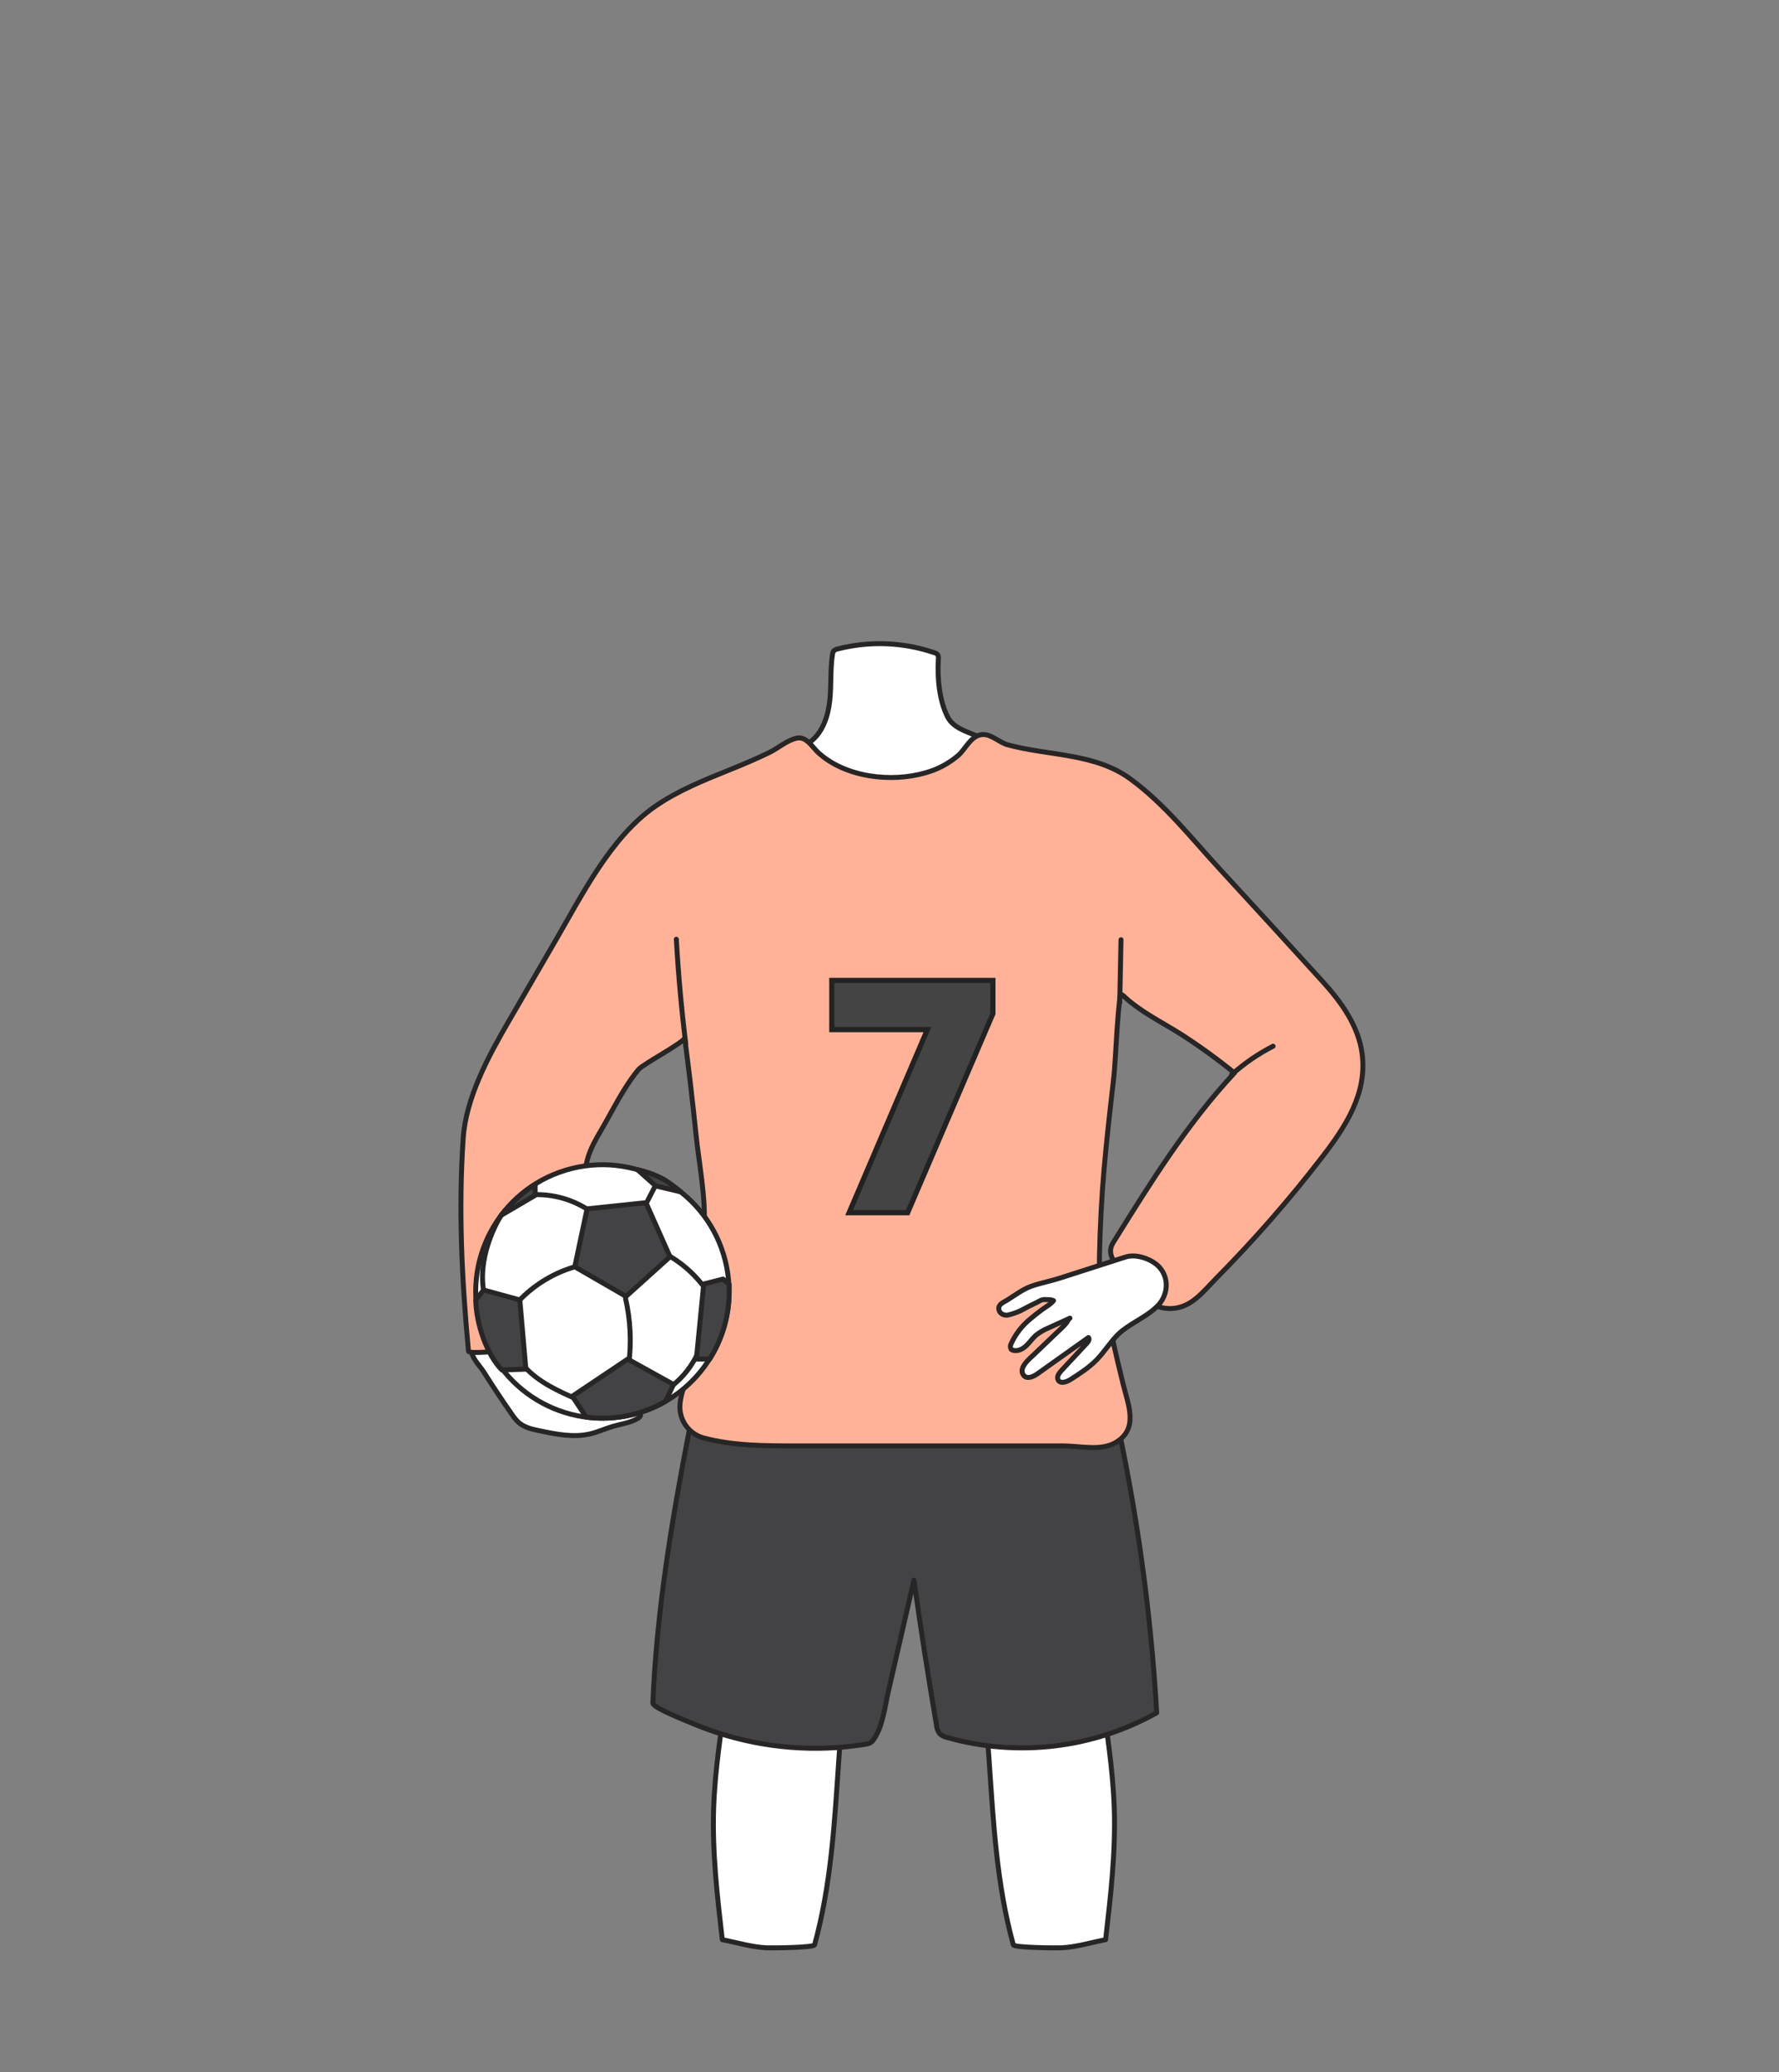 <svg width="1609" height="1873" viewBox="0 0 1609 1873" fill="none" xmlns="http://www.w3.org/2000/svg">
<rect x="0" y="0" width="1609" height="1873" fill="#808080" stroke="none"/>
<path d="M916.479 1757.89C917.221 1760.61 955.678 1760.81 959.867 1760.63C973.234 1760.01 986.701 1755.88 999.947 1753.28C1004.52 1713.86 1009.09 1674.26 1007.78 1634.6C1005.46 1563.95 984.536 1493.91 991.551 1423.59C950.274 1419.55 908.657 1420.62 867.641 1426.76C904.555 1533.89 886.419 1648.97 916.479 1757.89Z" fill="white" stroke="#272525" stroke-width="4.469" stroke-linecap="round" stroke-linejoin="round"/>
<path d="M736.741 1757.89C735.979 1760.61 697.542 1760.81 693.353 1760.63C679.986 1760.01 666.519 1755.88 653.272 1753.28C648.703 1713.86 644.134 1674.26 645.436 1634.6C647.761 1563.95 668.683 1493.91 661.669 1423.59C702.946 1419.55 744.563 1420.62 785.579 1426.76C748.665 1533.89 766.801 1648.97 736.741 1757.89Z" fill="white" stroke="#272525" stroke-width="4.469" stroke-linecap="round" stroke-linejoin="round"/>
<path d="M463.044 1278.49C464.781 1281.19 466.84 1283.66 469.176 1285.86C474.247 1290.27 481.201 1291.88 487.714 1293.2C502.965 1296.43 518.837 1299.63 533.987 1296.03C541.061 1294.32 547.715 1291.2 554.689 1289.19C562.244 1287.01 570.32 1286.07 577.014 1281.98C578.156 1281.28 579.339 1280.29 579.359 1278.97C579.303 1278.11 578.923 1277.3 578.297 1276.71C575.531 1273.62 571.082 1272.86 566.974 1272.36C560.561 1271.58 554.108 1271.03 547.655 1270.71C541.655 1270.65 535.672 1270.06 529.779 1268.93C523.861 1267.36 518.155 1265.08 512.784 1262.14C489.52 1250.4 467.452 1236.42 446.891 1220.41C444.508 1218.27 441.721 1216.63 438.695 1215.58C433.765 1214.28 425.929 1216.91 426.931 1223.26C427.733 1228.41 434.787 1235.74 437.573 1240.17C445.776 1253.15 454.266 1265.92 463.044 1278.49Z" fill="white" stroke="#272525" stroke-width="4.469" stroke-linecap="round" stroke-linejoin="round"/>
<path d="M1007.61 1272.49C1027.89 1363.2 1040.79 1455.4 1046.17 1548.19C988.483 1580.45 920.353 1588.49 856.743 1570.55C854.241 1570.06 851.917 1568.9 850.009 1567.21C848.229 1564.89 847.169 1562.1 846.963 1559.19C839.508 1515.66 832.721 1472.04 826.602 1428.31C818.867 1461.89 811.138 1495.49 803.415 1529.09C800.57 1541.44 798.626 1558.11 792.153 1569.17C788.044 1576.19 787.423 1576.03 777.563 1577.41C770.509 1578.41 763.435 1579.19 756.321 1579.67C711.889 1582.59 667.39 1575.1 626.358 1557.81C622.15 1556.03 590.286 1543.62 590.446 1539.45C593.953 1456 607.56 1374.32 623.493 1292.31C627.641 1270.97 633.112 1262.07 641.208 1241.91C643.794 1235.42 646.739 1228.76 652.05 1224.21C659.906 1217.5 671.129 1216.88 681.47 1216.6C779.187 1213.93 876.924 1213.37 974.681 1214.94C979.01 1214.94 983.839 1215.3 986.705 1218.5C988.33 1220.66 989.379 1223.19 989.751 1225.86C994.381 1245.78 1003.14 1252.57 1007.61 1272.49Z" fill="#434244" stroke="#272525" stroke-width="4.469" stroke-linecap="round" stroke-linejoin="round"/>
<path d="M809.508 767.91C842.275 758.992 869.349 735.204 889.089 707.588C898.528 694.361 907.466 677.988 891.714 668.97C880.532 662.577 863.217 660.313 857.004 647.928C849.409 632.837 847.725 612.696 848.667 596.103C848.976 594.649 848.771 593.133 848.086 591.814C847.249 590.867 846.134 590.208 844.9 589.93C816.8 580.398 786.539 579.222 757.784 586.544C756.3 586.757 754.931 587.463 753.896 588.548C753.343 589.43 753.013 590.435 752.934 591.474C750.81 605.301 751.972 619.53 750.469 633.358C748.966 647.186 744.237 661.776 733.154 670.333C725.78 676.064 716.14 678.67 709.587 685.303C693.775 701.336 705.579 727.088 717.122 741.577C724.009 750.155 732.716 757.096 742.613 761.898C763.475 771.838 787.209 773.971 809.508 767.91Z" fill="white" stroke="#272525" stroke-width="4.469" stroke-linecap="round" stroke-linejoin="round"/>
<path d="M1103.7 786.084C1134.78 819.806 1165.74 853.641 1196.59 887.589C1213.18 905.866 1228.65 927.35 1231.96 952.461C1236.71 988.534 1216.73 1018.75 1195.63 1046.09C1166.07 1084.44 1134.17 1120.93 1100.11 1155.35C1087.55 1168.04 1076.95 1183.05 1057.65 1182.81C1039.09 1182.59 1027.59 1167.27 1017.57 1153.29C1012.52 1146.17 1002.38 1137.51 1004.78 1127.71C1005.45 1125.57 1006.45 1123.54 1007.75 1121.7C1040.69 1068.74 1073.88 1015.49 1116.47 969.816C1101.15 957.38 1085.16 945.792 1068.57 935.106C1051.2 924.043 1031.28 914.544 1016.27 900.295C1015.5 899.574 1014.52 898.772 1013.52 899.073C1012.52 899.373 1010.39 929.374 1010.19 932.16C1009.13 947.471 1008.63 962.842 1006.87 978.112C1003.86 1004.17 1000.85 1030.34 998.59 1056.51C996.325 1082.68 994.943 1108.88 994.381 1135.33C993.78 1160.06 1000.83 1186.05 1006.15 1210.1C1009.19 1223.97 1012.5 1237.78 1015.92 1251.57C1020.55 1270.28 1029.95 1291.45 1009.13 1303.85C995.564 1311.87 976.485 1306.94 961.656 1306.94H719.828C691.771 1306.94 663.294 1306.94 636.139 1299.7C629.621 1297.87 623.946 1293.82 620.091 1288.25C616.236 1282.68 614.441 1275.95 615.016 1269.2C616.018 1256.9 622.091 1246.88 622.892 1234.31C623.774 1221.04 624.896 1207.78 626.199 1194.53C628.904 1166.47 635.157 1137.92 636.84 1109.82C638.484 1082.34 632.231 1052.16 629.425 1024.75C626.446 995.741 623.052 966.796 619.245 937.911C619.766 941.759 581.909 961.539 577.581 966.649C564.114 982.682 554.093 1003.86 543.512 1021.86C538.782 1029.88 534.093 1038.21 531.488 1047.23C528.181 1059.08 528.742 1071.6 529.323 1083.89C531.408 1126.84 533.485 1169.79 535.556 1212.75C535.436 1210.28 424.231 1226.98 423.71 1221.34C417.698 1156.53 414.552 1093.95 418.921 1028.96C421.406 992.321 441.526 955.126 459.783 923.662L503.151 848.931C526.638 808.49 552.61 756.745 592.05 729.229C612.631 714.86 636.139 705.441 659.225 696.143C671.63 691.152 683.975 685.962 696 680.11C704.176 676.102 711.551 669.208 720.609 667.224C729.307 665.32 734.638 675.341 740.069 680.291C764.658 702.756 806.202 707.546 837.224 698.487C848.135 695.472 858.244 690.079 866.824 682.695C873.698 676.563 878.548 663.958 889.37 663.938C897.065 663.938 904.039 671.252 911.414 673.256C948.349 683.277 990.233 680.591 1022.28 704.019C1053.68 726.965 1077.65 757.847 1103.7 786.084Z" fill="#FFB297" stroke="#272525" stroke-width="4.469" stroke-linecap="round" stroke-linejoin="round"/>
<path d="M898.024 888.547V886.22H895.697H754.641H752.314V888.547V928.345V930.672H754.641H838.772L769.378 1092.92L767.992 1096.16H771.517H819.376H820.91L821.514 1094.75L897.836 916.667L898.024 916.228V915.751V888.547Z" fill="#444444" stroke="#222222" stroke-width="4.653"/>
<path d="M1045.04 1182.23C1035.26 1191.31 1020.45 1197.14 1011.48 1205.92C1004.3 1212.93 999.051 1221.71 992.077 1228.92C985.103 1236.14 976.606 1241.59 968.169 1246.96C964.642 1249.22 959.111 1251.07 957.047 1247.44C955.423 1244.59 957.808 1241.21 960.013 1238.82C967.695 1230.61 975.364 1222.38 983.019 1214.15C984.362 1212.71 985.745 1210.46 984.442 1208.98L938.269 1241.79C934.581 1244.39 929.01 1246.84 926.064 1243.41C920.333 1236.72 930.994 1228.3 935.343 1224.17L946.285 1213.69C950.754 1209.46 955.163 1205.15 959.712 1200.91C961.267 1199.45 962.739 1197.91 964.121 1196.3C964.983 1195.27 966.566 1192.01 967.688 1191.49L948.65 1200.16C944.457 1201.84 940.529 1204.12 936.986 1206.92C933.76 1209.74 931.355 1213.39 928.249 1216.34C925.142 1219.28 920.874 1221.57 916.685 1220.64C915.829 1220.5 915.041 1220.09 914.441 1219.46C914.013 1218.69 913.799 1217.82 913.82 1216.94C913.841 1216.06 914.097 1215.2 914.561 1214.45C918.495 1205.92 924.304 1198.38 931.555 1192.41C935.022 1189.4 938.67 1186.62 942.357 1183.85C945.544 1181.45 950.534 1178.86 952.838 1175.61C951.029 1174.91 949.084 1174.61 947.147 1174.75C945.263 1174.47 943.34 1174.64 941.535 1175.25C936.806 1177.94 931.816 1179.96 927.046 1182.63C922.284 1185.38 917.137 1187.41 911.775 1188.64C908.148 1189.4 903.859 1187.38 903.358 1183.41C902.797 1178.92 907.507 1177.26 910.753 1175.27C917.808 1170.96 924.782 1165.49 932.537 1162.69C940.734 1159.76 949.872 1158.1 958.329 1155.37L1018.07 1136.19C1027.23 1133.27 1039.95 1137.52 1047.01 1143.79C1049.68 1146.26 1051.77 1149.3 1053.11 1152.68C1054.45 1156.06 1055.02 1159.7 1054.76 1163.33C1054.48 1166.97 1053.47 1170.51 1051.8 1173.75C1050.13 1177 1047.84 1179.88 1045.04 1182.23Z" fill="white" stroke="#272525" stroke-width="4.469" stroke-linecap="round" stroke-linejoin="round"/>
<path d="M578.01 1277.01C638.562 1258.68 672.791 1194.73 654.463 1134.18C636.135 1073.63 572.191 1039.4 511.639 1057.73C451.087 1076.06 416.858 1140 435.185 1200.55C453.513 1261.11 517.458 1295.33 578.01 1277.01Z" fill="white" stroke="#272525" stroke-width="4.469" stroke-linecap="round" stroke-linejoin="round"/>
<path d="M592.507 1072.19L582.227 1092.13" stroke="#272525" stroke-width="4.469" stroke-linecap="round" stroke-linejoin="round"/>
<path d="M468.531 1176.67C483.202 1160.97 502.016 1149.73 522.801 1144.27" stroke="#272525" stroke-width="4.469" stroke-linecap="round" stroke-linejoin="round"/>
<path d="M565.727 1173.5C570.201 1192.92 571.212 1212.98 568.713 1232.76" stroke="#272525" stroke-width="4.469" stroke-linecap="round" stroke-linejoin="round"/>
<path d="M601.148 1132.92C616.611 1141.07 629.837 1152.9 639.666 1167.35" stroke="#272525" stroke-width="4.469" stroke-linecap="round" stroke-linejoin="round"/>
<path d="M474.102 1235.02C487.028 1249.51 505.405 1257.65 523.201 1265.38" stroke="#272525" stroke-width="4.469" stroke-linecap="round" stroke-linejoin="round"/>
<path d="M481.336 1079.77C484.322 1079.77 487.348 1079.77 490.274 1079.95C506.935 1080.86 522.962 1086.64 536.367 1096.58" stroke="#272525" stroke-width="4.469" stroke-linecap="round" stroke-linejoin="round"/>
<path d="M607.711 1252.8C617.893 1244.83 625.994 1234.52 631.319 1222.74" stroke="#272525" stroke-width="4.469" stroke-linecap="round" stroke-linejoin="round"/>
<path d="M453.282 1098.49C453.282 1098.49 431.959 1131.14 437.25 1165.99" stroke="#272525" stroke-width="4.469" stroke-linecap="round" stroke-linejoin="round"/>
<path d="M584.221 1087.1L530.974 1092.69L519.852 1145.06L566.205 1171.81L605.985 1136L584.221 1087.1Z" fill="#434244" stroke="#272525" stroke-width="4.469" stroke-linecap="round" stroke-linejoin="round"/>
<path d="M453.297 1098.51L483.999 1080.47V1070.45C472.328 1078.1 461.962 1087.57 453.297 1098.51Z" fill="#434244" stroke="#272525" stroke-width="4.469" stroke-linecap="round" stroke-linejoin="round"/>
<path d="M576.43 1057.18L593.043 1071.95L615.809 1077.36C611.098 1073.4 606.153 1069.72 600.999 1066.36C593.259 1062.21 584.995 1059.12 576.43 1057.18Z" fill="#434244" stroke="#272525" stroke-width="4.469" stroke-linecap="round" stroke-linejoin="round"/>
<path d="M453.93 1238.3L475.614 1237.6L470.163 1175.03L437.377 1166.02L430.383 1175.03C430.383 1196.84 441.004 1225.6 453.93 1238.3Z" fill="#434244" stroke="#272525" stroke-width="4.469" stroke-linecap="round" stroke-linejoin="round"/>
<path d="M517.625 1262.07L530.15 1280.93C535.048 1281.57 539.981 1281.89 544.92 1281.89C564.969 1281.92 584.67 1276.66 602.035 1266.64L609.13 1251.43L567.746 1228.48L517.625 1262.07Z" fill="#434244" stroke="#272525" stroke-width="4.469" stroke-linecap="round" stroke-linejoin="round"/>
<path d="M629.828 1228.48H641.852C653.426 1210.19 659.557 1188.98 659.528 1167.34V1160.99L653.957 1156.16L636.482 1160.59L629.828 1228.48Z" fill="#434244" stroke="#272525" stroke-width="4.469" stroke-linecap="round" stroke-linejoin="round"/>
<path d="M620.273 944.057C616.371 912.473 613.512 880.776 611.695 848.965" stroke="#272525" stroke-width="4.469" stroke-linecap="round" stroke-linejoin="round"/>
<path d="M1012.74 906.205L1013.88 849.41" stroke="#272525" stroke-width="4.469" stroke-linecap="round" stroke-linejoin="round"/>
<path d="M1113.9 971.456C1125.25 961.284 1137.87 952.615 1151.43 945.664" stroke="#272525" stroke-width="4.469" stroke-linecap="round" stroke-linejoin="round"/>
</svg>
